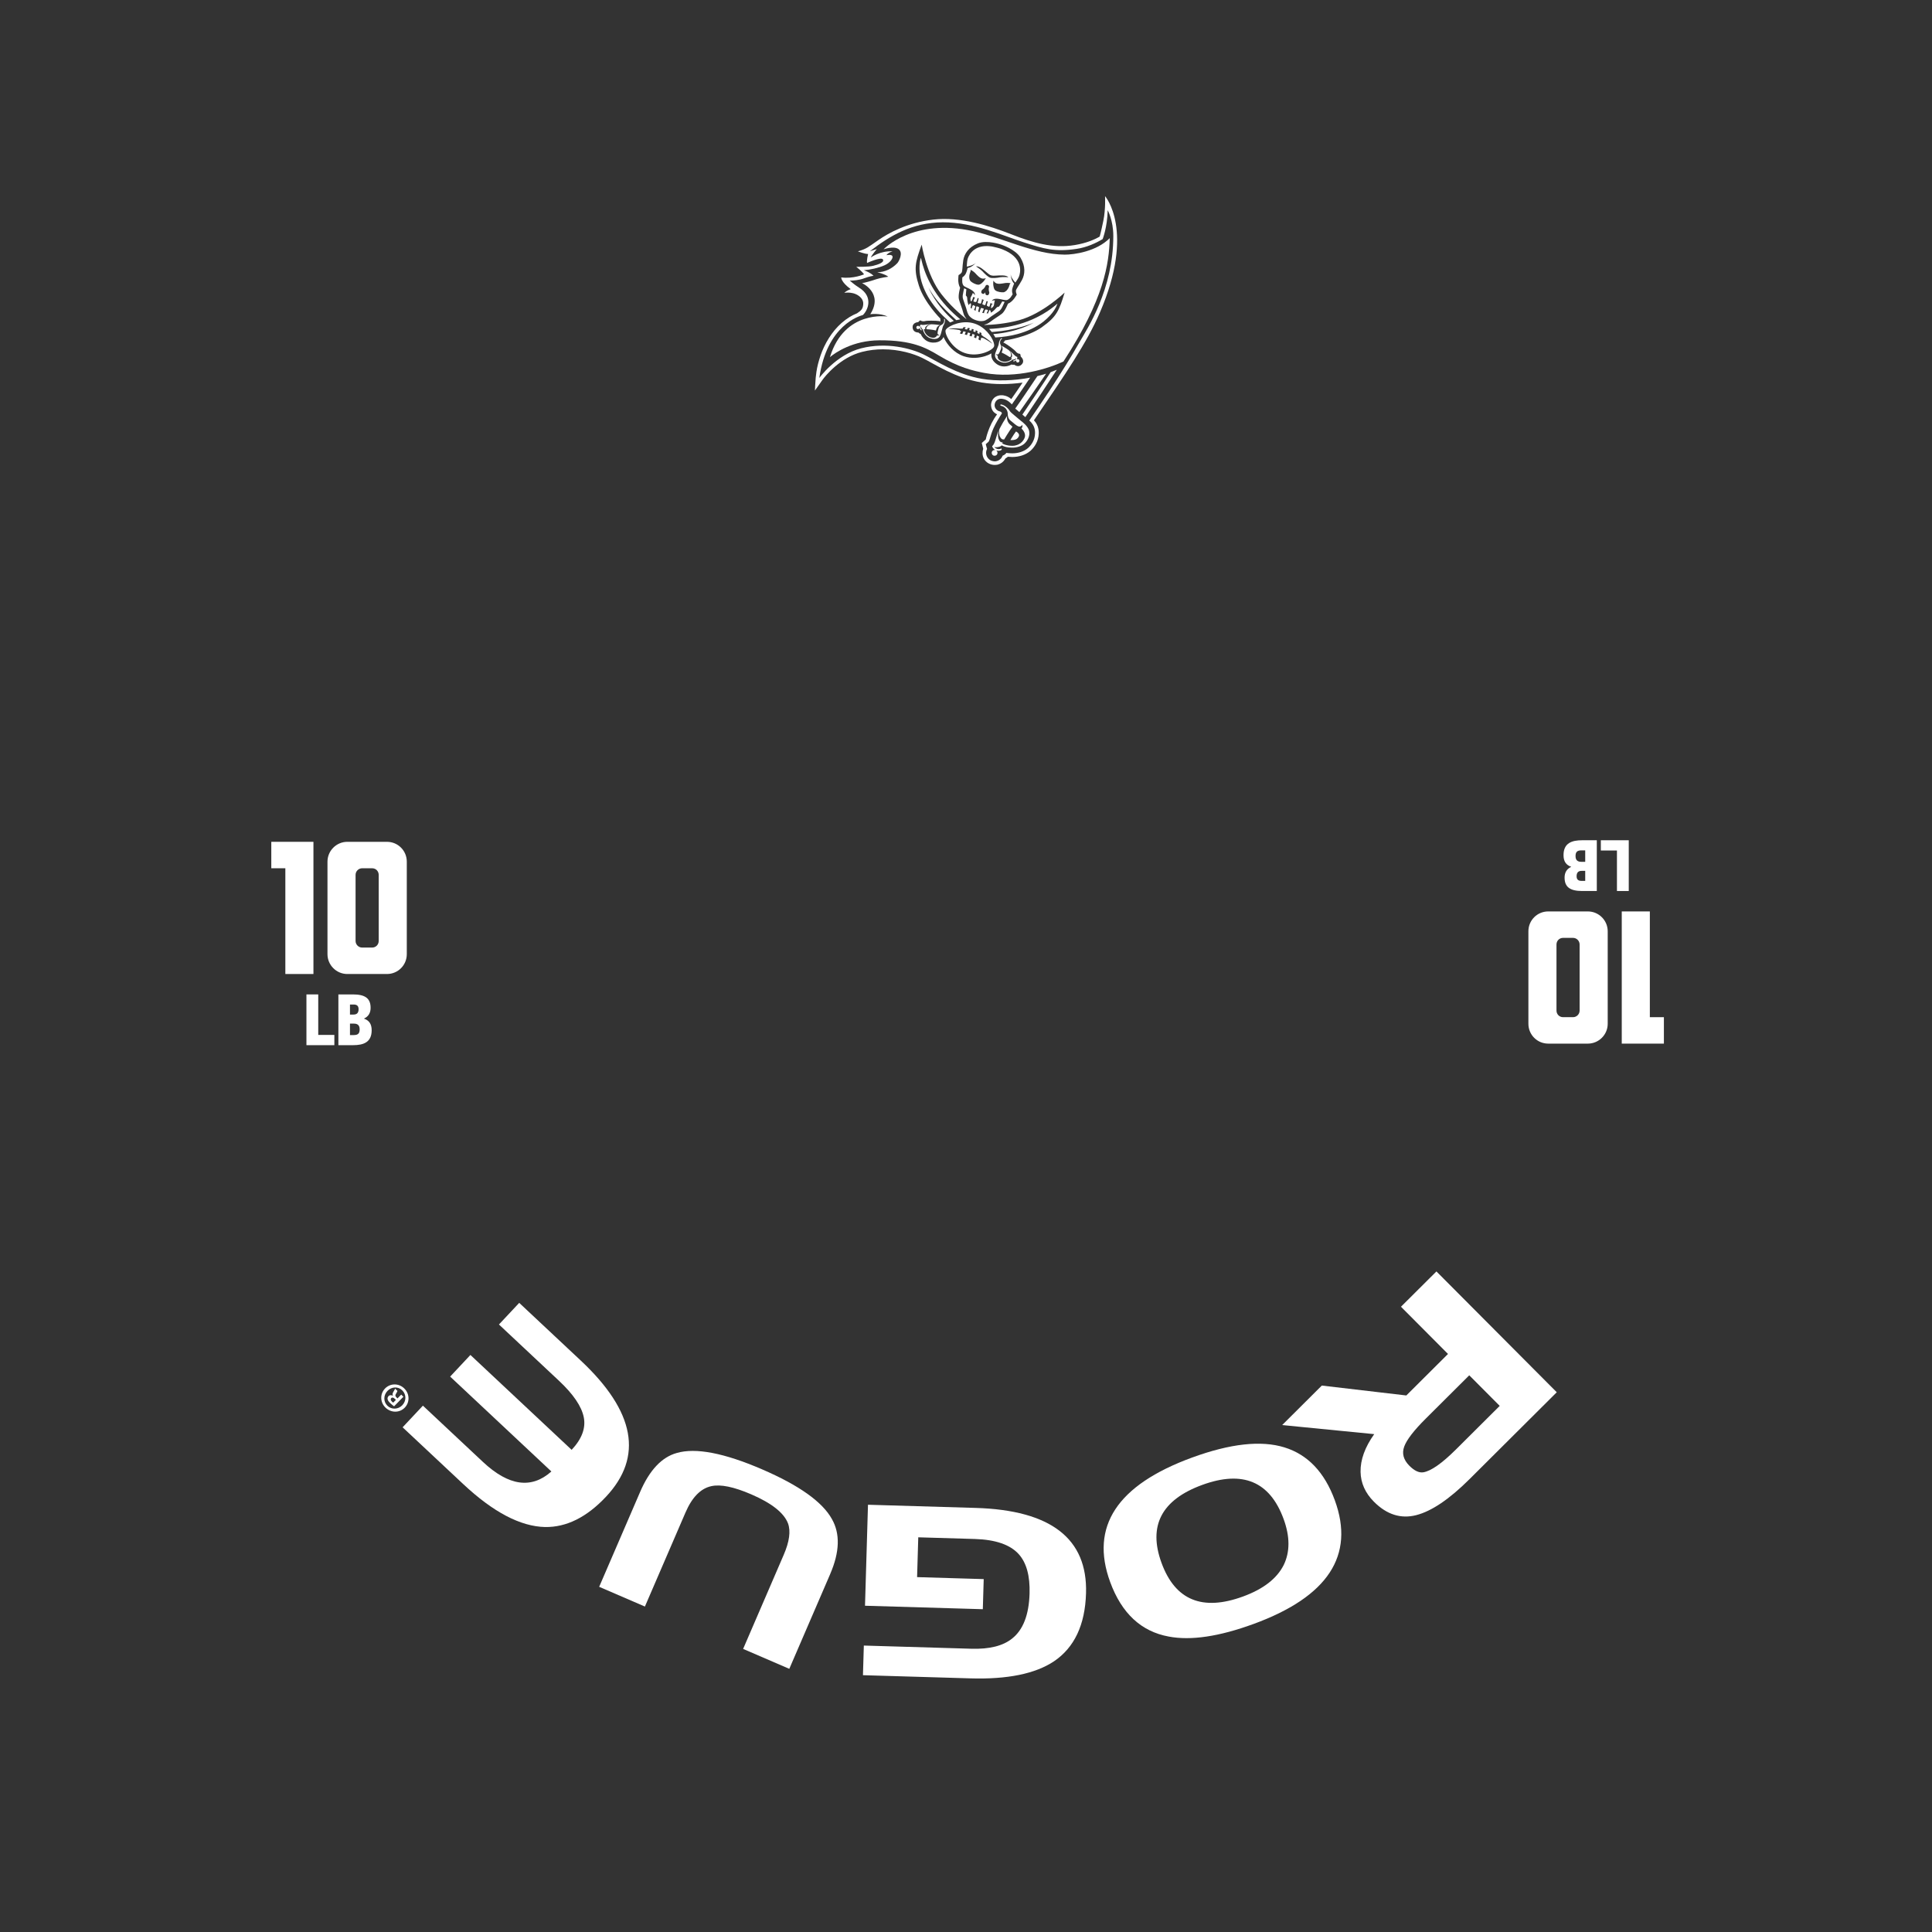 <?xml version="1.0" encoding="UTF-8"?>
<svg id="Template" xmlns="http://www.w3.org/2000/svg" viewBox="0 0 1368 1368">
  <rect x="0" y="0" width="1368" height="1368" fill="#333333" stroke="none"/>
  <defs>
    <style>
      .cls-1 {
        fill: #fff;
        stroke-width: 0px;
      }
    </style>
  </defs>
  <g>
    <g>
      <g>
        <path class="cls-1" d="M216.98,740.05v-35.93h8.36v28.68h11.41v7.26h-19.77Z"/>
        <path class="cls-1" d="M239.6,740.05v-35.93h10.31c8.71,0,12.51,2.85,12.51,9.51,0,3.6-1.6,6.21-4.65,7.56v.1c3.5,1.2,5.4,3.7,5.4,8.21,0,8.61-5.91,10.56-13.21,10.56h-10.36ZM250.36,718.38c2.25,0,3.55-1.1,3.55-3.8,0-2.55-1.45-3.3-3.55-3.3h-2.55v7.11h2.55ZM250.56,732.9c3.05,0,4.1-1.25,4.1-4.05,0-3.05-1.65-4.05-4.05-4.05h-2.8v8.11h2.75Z"/>
      </g>
      <g>
        <path class="cls-1" d="M202.05,689.67v-74.88h-9.95v-18.72h29.84v93.6h-19.89Z"/>
        <path class="cls-1" d="M274,689.67h-28.08c-7.72,0-14.04-6.32-14.04-14.04v-65.52c0-7.72,6.32-14.04,14.04-14.04h28.08c7.84,0,14.04,6.32,14.04,14.04v65.52c0,7.72-6.2,14.04-14.04,14.04ZM268.15,619.47c0-2.57-1.99-4.68-4.68-4.68h-7.02c-2.57,0-4.68,2.11-4.68,4.68v46.8c0,2.57,2.11,4.68,4.68,4.68h7.02c2.69,0,4.68-2.11,4.68-4.68v-46.8Z"/>
      </g>
    </g>
    <g>
      <g>
        <path class="cls-1" d="M1153.28,594.97v35.93h-8.36v-28.68h-11.41v-7.26h19.77Z"/>
        <path class="cls-1" d="M1130.66,594.97v35.93h-10.31c-8.71,0-12.51-2.85-12.51-9.51,0-3.6,1.6-6.21,4.65-7.56v-.1c-3.5-1.2-5.4-3.7-5.4-8.21,0-8.61,5.91-10.56,13.21-10.56h10.36ZM1119.9,616.64c-2.25,0-3.55,1.1-3.55,3.8,0,2.55,1.45,3.3,3.55,3.3h2.55v-7.11h-2.55ZM1119.7,602.13c-3.05,0-4.1,1.25-4.1,4.05,0,3.05,1.65,4.05,4.05,4.05h2.8v-8.11h-2.75Z"/>
      </g>
      <g>
        <path class="cls-1" d="M1168.21,645.36v74.88h9.95v18.72h-29.84v-93.6h19.89Z"/>
        <path class="cls-1" d="M1096.26,645.36h28.08c7.72,0,14.04,6.32,14.04,14.04v65.52c0,7.72-6.32,14.04-14.04,14.04h-28.08c-7.84,0-14.04-6.32-14.04-14.04v-65.52c0-7.72,6.2-14.04,14.04-14.04ZM1102.11,715.56c0,2.57,1.99,4.68,4.68,4.68h7.02c2.57,0,4.68-2.11,4.68-4.68v-46.8c0-2.57-2.11-4.68-4.68-4.68h-7.02c-2.69,0-4.68,2.11-4.68,4.68v46.8Z"/>
      </g>
    </g>
  </g>
  <g>
    <path class="cls-1" d="M991.99,925.27l25.11-25,85.2,85.55-61.75,61.5c-14.28,14.22-26.86,22.72-37.75,25.51-10.89,2.79-20.88-.38-29.96-9.5-6.16-6.19-9.31-13.24-9.46-21.16-.14-8.55,3.08-17.45,9.67-26.7l-65.18-6.42,28.08-27.97,59.83,7.01,29.51-29.39-33.3-33.44ZM1031.09,1026.16l30.82-30.69-21.57-21.65-30.82,30.69c-8.41,8.37-13.49,14.97-15.24,19.8-1.75,4.82-.53,9.34,3.65,13.54,3.55,3.57,6.84,5.12,9.85,4.65,5.46-.86,13.23-6.31,23.31-16.34Z"/>
    <path class="cls-1" d="M887.63,1149.88c-24.39,8.93-44.4,11.9-60.04,8.93-19.55-3.57-33.38-16.45-41.51-38.63-14.4-39.32,4.9-68.67,57.88-88.08,27.12-9.93,48.95-12.35,65.48-7.25,16.53,5.09,28.43,17.58,35.71,37.45,14.32,39.11-4.86,68.3-57.52,87.59ZM908.89,1075.57c-9.74-26.6-28.96-34.64-57.66-24.13-28.8,10.55-38.4,28.96-28.77,55.24,9.66,26.39,28.9,34.31,57.7,23.76,14.4-5.27,24.01-12.73,28.83-22.36,4.48-9.27,4.44-20.11-.1-32.51Z"/>
    <path class="cls-1" d="M650.2,1088.52l-.83,28.2,47.17,1.4-.63,21.32-83.42-2.46,2.11-71.51,76.21,2.25c53.27,1.57,79.33,21.72,78.18,60.44-.66,22.38-8.25,38.45-22.76,48.22-13.25,8.79-32.91,12.8-58.99,12.03l-76.2-2.25.62-20.98,76.21,2.25c12.76.38,22.35-2.03,28.77-7.21,7.8-6.15,11.92-16.78,12.37-31.89.37-12.42-2.16-21.68-7.58-27.78-6.07-6.79-16.49-10.4-31.26-10.84l-39.95-1.18Z"/>
    <path class="cls-1" d="M587.89,1114.44l-29.01,67.22-32.69-14.11,28.74-66.61c4.04-9.35,5.05-16.78,3.03-22.28-2.88-7.46-11.56-14.32-26.06-20.57-12.34-5.32-21.74-7.25-28.23-5.78-7.53,1.63-13.62,7.84-18.28,18.63l-28.75,66.61-32.38-13.97,29.01-67.22c6.65-15.42,15.31-24.61,25.98-27.56,13.37-3.86,33.47,0,60.3,11.57,26.32,11.36,42.82,23.11,49.52,35.27,5.9,10.35,5.5,23.28-1.2,38.8Z"/>
    <path class="cls-1" d="M285.1,1010.62l14.35-15.31,42.52,39.85c18.22,17.07,34.37,19.32,48.45,6.75l-71.68-67.18,14.35-15.32,71.68,67.18c7.27-7.76,10.13-15.48,8.57-23.15-1.56-7.67-7.4-16.25-17.53-25.75l-42.52-39.85,14.35-15.32,43.62,40.88c38.39,35.98,44.35,68.1,17.86,96.37-13.63,14.54-28.01,21.7-43.14,21.48-17.44-.38-36.77-10.53-58.01-30.43l-42.89-40.19Z"/>
    <path class="cls-1" d="M272.64,983.15c3.71-3.8,9.71-3.83,13.6-.04,3.88,3.79,4.04,9.83.33,13.63-3.71,3.8-9.72,3.75-13.64-.08-3.84-3.75-4-9.71-.28-13.51ZM284.82,995.05c2.94-3.02,3.01-7.63,0-10.57-2.89-2.9-7.5-2.64-10.41.33-2.94,3.01-3.09,7.63-.07,10.58,2.93,2.86,7.58,2.64,10.49-.34ZM284.08,987.47l1.57,1.53-6.61,6.78c-.71-.52-1.69-1.24-2.81-2.33-1.28-1.25-1.66-2.03-1.79-2.8-.13-.69.07-1.47.71-2.13.81-.83,1.95-.75,2.98-.24l.08-.08c-.46-.85-.27-1.71.41-2.82.8-1.24,1-1.77,1.12-2.14l1.65,1.62c-.04.45-.48,1.15-1.08,2.18-.56.82-.47,1.56.4,2.4l.74.73,2.62-2.69ZM280.33,991.22l-.74-.72c-.87-.84-1.86-1.24-2.54-.55-.61.62-.55,1.48.44,2.45.42.41.74.65.95.76l1.89-1.94Z"/>
  </g>
  <g>
    <path class="cls-1" d="M782.46,138.88s.5,9.12-1.22,17.48c-1.67,8.07-2.58,11.15-2.58,11.15-3.52,2.07-9.23,4.61-17.57,6-15.56,2.59-29.69-1.59-45.1-7.64-15.42-6.05-36.06-12.57-55.2-10.37-18.56,2.13-31.85,9.65-38.91,14.55-7.06,4.9-8.36,6.19-14.41,7.93,0,0,4.76,1.87,7.21,1.87,0,0-1.15,4.76-.72,6.34,0,0,10.09-4.61,11.24-2.45,1.15,2.16-3.6,3.61-6.92,4.47-3.31.87-11.96.72-11.96.72,0,0,4.06,3.14,5.49,5.32,0,0-7.65,3.33-16.15,2.18,0,0-.28,3.15,6.71,8.31-1.49.53-3.37,1.4-4.54,2.64,0,0,7.33-1.51,11.93,3.62,1.21,1.52,1.61,2.88,1.47,4.6-.25,3.11-1.45,4.3-4.38,6.24-1.68.68-3.46,1.54-5.19,2.59-8.1,4.98-14.03,12.55-18.18,21.21-1.8,3.75-3.24,8.11-4.26,12.06-1.02,3.97-1.39,7.5-1.63,9.7-.24,2.2-.56,9.13-.56,9.13,0,0,3.63-5.09,5.34-7.53,1.7-2.43,12.44-15.95,28.1-19.86,5.01-1.27,10-1.81,14.76-1.81,11.46,0,21.69,3.1,27.75,6.07,8.79,4.26,23.24,14.3,42.18,17.44,4.46.74,9.26,1.1,14.25,1.1s9.73-.35,14.67-1.02c-2.79,4.17-5.47,8.06-8.02,11.67-2.58-2.46-6.08-2.71-6.08-2.71-4.25-.4-6.37,2.18-6.37,2.18-.86.93-1.5,2.14-1.75,3.56-.3,1.32.06,2.85.3,3.63.81,2.57,3.01,3.74,3.86,4.12-6.21,8.27-8.01,17.79-8.01,17.79l-2.83,2.5,1.02,4.14c-1.58,5.08.9,8.89,4.11,10.47,3.26,1.6,6.3.67,6.3.67,1.92-.54,3.65-1.74,4.83-3.52.18-.27.34-.54.48-.82.66-.36,1.23-.76,1.71-1.19.89.1,3.19.17,3.19.17,4.7-.04,9.29-1.37,12.79-4.34,2.76-2.47,5.79-6.67,5.9-12.42,0-1.08.2-5.43-3.4-9.22,22.68-33.3,37.41-54.74,46.81-76.56,24.91-57.82,3.66-81.93,3.57-82.14ZM742.03,278.23c-4.85,7.34-9.47,14.11-13.23,19.55,4.35,3.59,4.09,8.12,4.09,8.98-.08,4.82-2.65,8.41-5,10.51-2.92,2.49-6.91,3.7-11.12,3.73-.12,0-3.14-.09-4.17-.33-.44.65-1.3,1.45-2.7,2.01-.15.44-.37.88-.64,1.3-1.15,1.73-3.06,2.69-5,2.69,0,0-1.97-.06-3.33-1-1.74-1.15-2.7-3.06-2.7-5.01v-.05c0-.93.23-1.87.68-2.73-.2-.48-.91-3.35-.91-3.35l1.85-1.63c.15-.09.61-.78,1.12-2.55.55-1.72,1.2-4.28,2.56-7.26,1.74-3.79,4.15-7.71,5.92-10.42-.17-.87-1.08-1.27-1.74-1.43-.74-.2-1.64-.63-2.37-1.47-.76-.88-1.34-2.12-1.01-3.73.32-1.58,1.31-2.72,2.47-3.26h0c1.31-.69,2.93-.36,2.93-.36,3.86.36,6.72,3.94,6.72,3.94,3.85-5.37,12.79-18.67,12.98-18.96-11.73,2.24-23.84,2.55-33.9.88-18.29-3.04-32.37-12.78-41.46-17.22-9.09-4.44-26.41-8.98-44.28-4.44-17.86,4.55-29.66,21-29.66,21,5.33-37.59,28.62-43.92,30.85-44.55,3.39-3.18,7.84-12.87-2.7-19.4-3.6-2.23-6.62-5.06-6.62-5.06,2.21.26,7.38-.42,10.26-1.56,3.45-1.36,6.62-1.81,6.62-1.81-2.72-2.59-6.88-3.89-6.88-3.89,4.15-.26,10.65-1.69,14.67-3.51,4.02-1.81,6.23-5.06,5.58-6.49-.65-1.43-4.28-.65-4.28-.65,1.3-1.95,4.41-2.73,4.41-2.73-8.96-.52-15.48,4.36-15.48,4.36,1-2.14,4.27-5.98,4.27-5.98-1.24.41-4.68,1.48-4.9,1.55,14.02-10.83,29.67-20.35,51.6-20.49,21.92-.15,43.29,9.68,57.52,14.24,14.24,4.56,21.8,6.85,37.18,4.58,7.36-1.09,13.81-4.11,18.53-6.94,0,0,3.3-8.4,3.56-20.46,0,0,3.96,7.1,3.98,18.16.04,37.95-18.35,65.66-24.22,75.75-5.62,9.92-13,21.81-22.03,35.49Z"/>
    <path class="cls-1" d="M753.64,180.29c-21.15-.13-44.06-12.03-64.39-16.57-42.84-9.56-63.61,12.81-63.61,12.82,0,0,6.94-2.53,10.44-.26,3.8,2.47.45,8.85-.78,10.12-3.52,3.66-8.57,6.37-14.15,6.37,0,0,5.91,1.42,7.82,3.18,0,0-5.48.72-8.47,1.75-2.98,1.04-8.82,2.73-10.12,2.73,0,0,15.39,7.03,5.84,22.06,0,0,6.68-1.02,12.24,1.65,0,0-30.48-4.92-40.8,28.73,3.89-3.2,16.09-11.81,35.1-11.91,22.94-.1,32.78,5.18,41.9,10.7,13.89,8.42,24.4,10.92,32.38,12.41,22.94,4.28,45.97-3.43,55.95-8.08,28.97-44.39,32.31-69.47,32.8-87.37-9.36,9.42-25.05,11.73-32.16,11.69ZM737.92,231.57c-10.26,7.26-26.31,9.47-26.31,9.47-.18.7-1.24,1.43-1.24,1.43,0,0,1.64.61,5.68,3.64,4.03,3.03,2.94,2.89,4.22,3.75,1.29.86,2.02.62,2.02.62.39.78.44,1.94.44,1.94.54.51,3.17,3.02.72,5.62-2.45,2.6-5.28.18-5.28.18-1,.21-1.97-.12-1.97-.12,0,0-5.23,3.29-10.43-.3-4.23-2.92-3.97-6.37-3.73-7.57-1.43.82-2.96,1.46-4.53,1.95-4.24,1.33-9.66,1.88-15.03.09-3.53-1.19-6.46-3.25-8.77-5.54-2.31-2.29-4.02-4.82-5.14-7.1-.17-.35-.33-.69-.47-1.03-.37.88-2.14,4.22-7.63,3.99-6.31-.27-8.5-6.06-8.5-6.06,0,0-.97-.33-1.64-1.09,0,0-3.71.22-4.1-3.33-.38-3.55,3.23-3.96,3.97-4.04,0,0,.73-.9,1.51-1.29,0,0,.44.64,1.99.72,1.55.08.59-.46,5.63-.44,5.05,0,6.72.52,6.72.52,0,0-.41-1.22-.13-1.89,0,0-11.47-11.45-15.27-23.43-3.8-11.97-2.64-16.41,1.98-29.04,0,0,3.42,21.51,13.93,35.03,6,7.71,12.74,13.73,17.43,17.47.11,0,.22,0,.32,0-1-1.11-1.76-2.42-2.14-3.92-.94-3.7-2.48-7.14-3.18-9.88-.7-2.74.86-8.23.86-8.23-2.11-3.37-1.08-8.93-1.08-8.93,0,0,1.14-.54,2.01-1.59.86-1.06.56-4.18,1.27-8.77s3.69-9.34,10.31-12.04c6.58-2.69,16.47.84,16.55.87.09.03,10.1,3.18,13.73,9.29,3.65,6.15,3.16,11.74.96,15.82-2.21,4.09-4.33,6.39-4.27,7.76.05,1.36.64,2.48.64,2.48,0,0-2.53,5.05-6.25,6.48,0,0-2.06,5.32-4.28,7.08-2.21,1.76-5.52,3.58-8.5,5.96-1.18.94-2.53,1.52-3.97,1.82.1.07.19.14.29.21,6-.16,14.96-.89,24.35-3.41,16.53-4.45,32.24-19.54,32.24-19.54-3.93,12.85-5.68,17.1-15.93,24.36Z"/>
    <path class="cls-1" d="M699.41,201.79s.08.03.12.05c-.04-.02-.08-.03-.12-.05Z"/>
    <path class="cls-1" d="M712.01,177.55l-.51-.22c-.28-.14-.56-.26-.82-.38-.26-.12-.52-.22-.75-.32-.18-.07-.35-.14-.52-.2-.13-.05-.25-.09-.36-.14-.39-.15-.72-.25-.96-.33-.05-.02-.09-.03-.14-.05-.48-.15-2.34-.71-4.65-1.19-.02,0-.04,0-.06-.01-.41-.08-.83-.17-1.27-.24-1.21-.17-2.34-.25-3.39-.25-10.16.04-13.05,7.6-13.48,9.33-.45,1.84-.45,4.18-.55,5.23,0,0,1.95-.28,3.77-1.04.99-.41,1.94-.93,2.67-1.63-.17.19-2.91,3.31-5.84,3.64,0,0-.64,2.82-1.43,4.25-.78,1.43-2.3,2.41-2.3,2.41,0,0-.11,1.12-.11,2.26,0,.45.01.91.06,1.3.03.19.06.37.1.52.35,1.2.39,1.96,2.98,3.1.89.39,1.76.8,2.6,1.28,1.26.71,2.62,1.55,3.14,2.99,0,.01,0,.03.01.04.14.36.15.81.06,1.18,0-.05-.02-.11-.05-.18-.11-.22-.31-.39-.44-.6,0,0,0,0-.01-.02-.28-.32-.59-.62-.94-.86h0s0,0,0,0c0,0-.27.96-.7,1.66-.24.41-.5.85-.78,1.47,0,0,0,.02,0,.03-.53,1.38.09,2.85.23,2.85.17.01.54-.15,1.23-2.1.02-.04.05-.14.07-.24.02-.09-.01-.26-.05-.4,0,0,0,0,0-.02.08-.32.49-.29.74-.26.09,0,.18.02.26.04.04,0,.08.02.11.03.26.09.41.27.41.37,0,0-.14.09-.25.25-.1.16-.28.58-.33.7-.18.44-.3.79-.45,1.22,0,.01,0,.03,0,.04-.14.42.28.56.28.56,0,0,.04.02.05.02.34.06.7.14,1.08.22,0,0,.51.09.68-.36.16-.48.3-.88.48-1.36,0-.03.02-.06.04-.08h0s.01-.04.01-.04c0,0,.11-.33.16-.53.04-.18.24-.5.41-.5.18,0,.44.09.41.46-.03.37-.1.62-.11.67,0,.02,0,.04,0,.05-.17.59-.51,1.83-.51,1.83-.16.48.36.63.36.63.32.09.79.16,1.13.26.02,0,.04,0,.07.01,0,0,.4.13.54.07.15-.05.24-.27.26-.34.02-.07.55-1.92.61-2.11.04-.15.02-.45-.06-.62.03,0,.51.09.78.18.22.08.52.2.67.31-.23.11-.38.49-.39.55,0,0,0,.01,0,.02-.04.12-.08.24-.11.36-.17.51-.39,1.15-.56,1.67-.03.14-.05.48.34.63.02,0,.04.02.06.02.33.12.75.27,1.06.4,0,0,.1.04.23.04.15,0,.34-.06.43-.32.08-.24.26-.78.42-1.27.15-.48.3-.93.3-.98,0-.09.11-.26.18-.32.18-.01.31.01.44.07.15.07.31.25.38.32-.1.17-.25.59-.29.83-.03.2-.26,1.05-.37,1.45-.01.03-.02.07-.03.11,0,.01,0,.03,0,.04,0,.01,0,.02,0,.03-.06.41.33.62.33.62.35.17.69.33,1,.48,0,0,.04.02.05.02,0,0,.42.14.56-.28,0-.01.01-.03.02-.03.14-.44.25-.81.37-1.26.03-.12.07-.25.1-.37,0-.01.01-.05.02-.1,0-.03.07-.25.09-.39.01-.07.01-.14,0-.19,0,0,.23.09.51.21,0,0,.54.24.64.3.09.05.24.11.3.21.13.18.17.26.17.26-.13.02-.26.04-.38.06-.07,0-.39.11-.39.21-.62,1.97-.43,2.32-.28,2.41.12.08,1.5-.7,1.91-2.13,0-.01.23-1.2.28-1.67.08-.76.4-1.63.44-1.74h0,0c-1.4-.08-2.18.48-2.18.48.09-.21.22-.39.35-.55,0,0,.01,0,.02-.02,1.03-1.19,2.9-1.14,4.32-.96,1.11.14,2.2.37,3.29.63,2.77.65,3.25.07,4.25-.67.86-.64,1.56-1.63,2.08-2.56,0-.02.02-.03.03-.05.23-.35.39-.61.39-.61,0,0-.63-1.7-.38-3.31.25-1.61,1.43-4.26,1.43-4.26-2.2-2.09-2.46-6.43-2.46-6.43.14.88.49,1.76.96,2.59.71,1.27,1.64,2.41,2.34,3.17.59-.96,1.95-2.66,2.63-4.37.75-1.91,3.65-11.89-9.48-18.2ZM692.6,201.59s-.03,0-.04,0c-1.67-.08-4.23-1.46-5.22-2.42-.13-.13-.33-.42-.34-.42-.03.03-.06.05-.1.07.04-.02.07-.05.1-.07.02-.02-.32-.6-.34-.64-.53-1.28-.41-2.87-.07-4.15.1-.37.21-.74.36-1.11,0,0,.57-1.24.24-1.74-.04-.04-.08-.09-.12-.13h0s0-.01-.01-.02c.1.04,1.7.74,3.11,2.08.14.13.28.27.41.41,1.53,1.67,2.98,3.19,4.41,3.67.46.15.95.19,1.4.17,0,0,.01,0,.02,0,.12,0,.24-.01.36-.03h0c.73-.09,1.31-.29,1.31-.29,0,0-.76,1.16-1.25,1.81-.5.65-2.61,3-4.21,2.82ZM700.45,207.56l-.25.73c-.14.42-.53.69-.97.75-.21.03-.43.03-.65-.04-.68-.23-1.07-.93-.85-1.55.04-.11-.03-.22-.14-.26-.11-.04-.23.02-.26.12-.21.63-.93.95-1.62.72-.22-.08-.4-.21-.55-.36-.31-.32-.46-.76-.32-1.18l.25-.73c.25-.74.89-.68,1.64-1.62.41-.47.81-.92,1.06-1.64.19-.58.85-.9,1.5-.74.04,0,.08.02.11.03.04.02.08.03.13.05.61.27.93.91.74,1.49-.24.72-.2,1.32-.15,1.94.03,1.2.58,1.54.33,2.28ZM701.14,196.63c-1.46-.47-3.89-2.7-5.43-4.48-1.62-1.69-4.58-3.45-4.58-3.51,2.19-.55,5.76,2.78,7.85,4.52,1.78,1.58,2.56,1.73,2.72,1.77.16.06.87.41,3.24.23,2.73-.13,7.58-.63,9,1.13,0,.05-3.45-.34-5.77.04-2.31.49-5.59.8-7.04.3ZM715.78,200.59h0s-.04,0-.04,0c-.06,0-.11.02-.18.03-.56.2-.85,1.53-.85,1.53-.11.4-.25.79-.41,1.18-.37.86-.89,1.7-1.55,2.39-.49.52-1.04.77-1.64,1.11h0s-.35.1-.53.12c-1.37.17-4.24-.27-5.62-1.22-.01,0-.02,0-.03-.01h0c-1.38-.82-1.66-3.97-1.66-4.79,0-.81.09-2.17.1-2.19,0,0,.02.02.03.04.07.1.37.52.85.98h0c.08.08.17.16.26.24,0,0,.01,0,.02.02.34.29.75.55,1.22.7,1.42.48,3.5.14,5.72-.26.19-.03.38-.06.57-.08,2-.23,3.75.21,3.75.21Z"/>
    <path class="cls-1" d="M711.36,213.72s-1.35,3.15-2.15,4.51c-.8,1.35-1.45,1.81-2.23,2.36-.78.55-4.22,2.82-5.12,3.46-.91.64-3.32,2.81-5.43,3.18-1.04.19-1.95.21-2.81.11-.86-.1-1.68-.31-2.54-.6,0,0,0,0-.02,0,0,0-.01,0-.01,0-1.72-.58-3.12-1.28-4.56-2.84-1.27-1.37-1.91-3.98-2.27-5.33-.05-.19-.1-.36-.15-.49-.33-1.06-1.7-4.94-2-5.85-.26-.8-.47-1.48-.4-2.68,0-.17.02-.35.04-.55.17-1.47.89-4.48.99-4.86,0-.02,0-.04,0-.04,0,0,1.2.58,1.57.8,0,0,0,.01,0,.04-.04.33-.36,2.72-.38,3.87,0,.18,0,.32.02.43,0,0,.7.73.86,1.28.16.55,0,3.55,1.19,5.63v-.05s.06-.22.31-.59c.26-.38.75-.91,1.04-.7.3.21.26.8.25,1.44,0,.63-.22,1.31-.38,1.5,0,0,.25.51.92.82,0,0-.03-.24.02-.58.11-.61.41-1.11.6-1.66.06-.19.25-.39.53-.24,0,0,.56.29,1.05.54.06.04.4.3.22.79,0,.02-.01.03-.02.04,0,.02-.02.04-.02.06-.18.46-.34.89-.58,1.37,0,0-.12.45-.33.47,0,0,.41.27.6.35.28.12.63.27.81.31,0,0-.19-.29-.14-.7.11-.59.29-1.41.44-2.1.05-.16.2-.43.53-.33.37.15.75.3,1.13.44.32.13.32.44.3.55-.17.76-.37,1.66-.57,2.38-.05.11-.11.27-.17.32,0,0,.34.24.57.3.22.06.66.15.66.15,0,0-.08-.3.02-.6,0,0,0-.01,0-.02.17-.48.33-.96.51-1.45.04-.12.16-.4.23-.58.04-.09.18-.37.52-.3.45.13.89.26,1.34.37.33.1.14.61.14.61,0,0-.48,1.18-.79,1.94,0,0-.11.27-.28.41,0,0,.31.14.54.19.49.1.78.09.9.1,0,0-.15-.37.03-.8.01-.02.02-.04.02-.06.15-.34.3-.69.45-1.04.04-.1.08-.2.12-.3.05-.15.29-.4.68-.33h.03c.31.06.63.11.94.16h0s.55.12.35.64c-.28.63-.58,1.26-.92,1.89.35.03.7.04,1.05.06,0,0-.04-.03.1-.42.14-.39.56-1.22.61-1.35.04-.12.2-.61.41-.63.21-.02,1,.62.8,1.85,2.19-.94,3.86-3.43,4.33-3.77.4-.3,1.21-.46,1.41-.49.03,0,.04,0,.04,0,.56-.57,2.11-3.31,2.31-3.65.01-.02.02-.04.02-.04.43.05,1.73.31,1.73.31Z"/>
    <path class="cls-1" d="M715.83,251.89c-.05.26-.12.48-.22.61-.16.2-.39.31-.59.37-1.4-.96-3.54-2.22-5.79-3.24.14-.35.3-.78.49-1.31.12-.34.21-.92.21-.92.09-1.13-.37-2.06-.76-2.62.07.04.14.07.22.12.36.2.72.4,1.08.61.75.43,1.49.88,2.22,1.35.52.33,1.04.68,1.54,1.04.06.05.13.09.19.14.49.55,1,1.25,1.22,1.9.27.75.3,1.45.19,1.96Z"/>
    <path class="cls-1" d="M721.66,256.07c-.3.56-1.01.77-1.57.47-.54-.3-.74-.96-.48-1.51-.09.09-.18.18-.29.27-.67.51-1.19.59-1.52.57-.23-.01-.36-.08-.36-.08,0,0,.01-.15-.05-.39,0-.04-.01-.06-.03-.1.08,0,.23,0,.41-.02.56-.08,1.49-.44,1.93-1.89-.02.03-.12.16-.29.32-.41.4-1.24,1-2.39.92-.55.47-3.97,3.19-8.07,1.74-4.47-1.59-4.51-4.35-4.4-5.25.07-.59.39-1.56.41-1.6.36-1.13,2.21-5.22,2.22-5.85.01-.63.35-2.94,1.85-4.17,0,0,.26-.19.41,0,.09.12.1.28-.07.43-.17.16-.75.55-1.1,1.56-.34,1.02-.13,2.01.27,2.73.37.67.53,1.47.4,2.22-.04.26-.12.53-.24.78-.29.6-.51,1.24-.76,1.85-.28.67-.59,1.3-1,1.68-.44.42-1.16.3-1.6-.06-.02-.02-.04-.03-.06-.04.19.79.69,1.11,1.2,1.22-.24,1.59.32,2.74,2.23,3.68,1.96.96,5.34.96,7.88-1.46-.25-.29-.55-.5-.85-.73,0,0,0,0-.01,0,.19-.06.45-.17.61-.37.09-.11.15-.3.2-.51,0,0,0,0,.01,0,0,0,0,0,0,0,.03-.12.05-.25.06-.39.03-.52-.08-1.11-.27-1.59-.3-.8-1.61-2.21-1.8-2.41.13.1.87.69.94.74.33.26,1.06.93,1.39,1.25.27.27.55.54.82.81.2.2,1.03.98,1.31,1.19.21.16.42.3.65.41.2.1.41.18.64.23h0s.04.28.04.34c.02.36-.02.94-.36,1.5.35-.26.84-.32,1.25-.1.56.3.78,1.01.47,1.57Z"/>
    <path class="cls-1" d="M665.67,230.18c-.66.22-1.56.64-2.16,1.6-.16.26-.31.55-.42.89-.17.54-.3.98-.4,1.34-2.54-.7-6.57-.91-6.57-.91-.11-.17-.23-.4-.24-.65,0-.16.07-.38.19-.62.23-.46.66-1,1.33-1.44.58-.38,1.41-.64,2.12-.78.35,0,.7.02,1.04.04.55.03,1.1.07,1.64.11,1.1.1,2.37.24,3.47.42Z"/>
    <path class="cls-1" d="M667.93,230.5c-.37.51-1.37,4.88-1.76,6,0,0-.46,1.15-.64,1.52-.41.81-2.15,2.97-6.67,1.53-4.15-1.31-5.26-5.54-5.41-6.25-1.41-.91-1.37-2.62-1.37-2.62-.69,1.88.44,2.75.71,2.93-.04,0-.26.23-.29.26,0,0-.06.08-.06.08,0,0-.41-.08-.78-.61-.16-.22-.31-.51-.42-.92-.04-.15-.07-.29-.08-.43,0,.02,0,.03,0,.05-.1.64-.7,1.08-1.33.98-.64-.1-1.08-.7-.99-1.33.1-.64.7-1.08,1.34-.98.5.07.89.46.97.94.04-1.15.88-1.83.88-1.83.22.09.44.16.67.2.24.04.49.06.75.07.81,0,1.66-.15,2.54-.27,1-.14,2-.24,3-.24.15,0,.46,0,.44,0-.81.04-2.09.34-2.9.83,0,0,0,0-.01,0-.47.27-.96.73-1.22,1.21-.02.03-.11.2-.13.23-.09.2-.15.38-.15.53,0,.26.14.5.27.66h-.01c-.09,0-1.12,0-1.12.07.56,3.46,3.26,5.51,5.4,5.92,2.09.41,3.23-.17,4-1.58.48.22,1.08.26,1.7-.26-.92.04-1.32-.52-1.39-.92-.18-1.06.48-2.66.73-3.88.26-1.22,1.19-1.96,1.94-2.3.75-.33,1.52-.99,1.85-2.01.34-1.02.11-1.68.07-1.91-.04-.23.06-.35.2-.39.24-.06.33.25.33.25.45,1.88-.67,3.93-1.04,4.44Z"/>
    <path class="cls-1" d="M703.53,242.29c-1.41-4.18-6.1-10.71-13.33-13.14-8.73-2.93-18.2,1.4-20.28,4.03-.09.11-.17.22-.23.33,0,.01-.01.04-.03.05,0,0-.05.08-.11.24-.83,2.48,4.19,13,13.66,16.18,9.48,3.18,19.73-1.9,20.65-4.66.07-.2.08-.36.08-.36.09-.65-.05-1.58-.41-2.67ZM695.72,239.12c0,.12-.01.24-.02.36-.31-.16-.63-.32-.95-.48-.12.72-.3,1.43-.53,2.12-.48-.28-.96-.54-1.45-.79.22-.67.38-1.34.51-2.02-.52-.24-1.05-.47-1.6-.7-.14.64-.31,1.29-.52,1.93-.5-.23-1-.45-1.51-.66.2-.62.37-1.24.54-1.86-.53-.21-1.08-.41-1.63-.6-.19.6-.38,1.21-.59,1.82-.52-.18-1.04-.36-1.56-.52.21-.61.42-1.21.63-1.8-.55-.18-1.11-.34-1.66-.5-.25.59-.48,1.19-.69,1.81-.53-.14-1.07-.27-1.6-.39.22-.63.47-1.24.75-1.84-.57-.15-1.14-.28-1.7-.41-.3.61-.57,1.25-.8,1.9-.54-.09-1.09-.17-1.63-.24.22-.69.51-1.35.85-1.99-.35-.07-.7-.13-1.05-.19.07-.11.15-.22.23-.33-3.22-.58-6.14-.82-8.5-.83,1.96-.44,5.3-.64,9.24-.17.03-.04.06-.07.09-.11.3.04.6.07.91.12.27-.39.56-.77.86-1.14.51.07,1.01.14,1.5.22-.28.38-.55.77-.8,1.17.54.1,1.09.21,1.64.33.22-.41.46-.82.7-1.21.47.1.93.21,1.37.32-.21.41-.41.82-.61,1.25.52.14,1.04.29,1.56.45.16-.44.33-.87.49-1.29.44.14.87.28,1.3.44-.12.44-.25.88-.38,1.33.51.19,1.01.37,1.51.57.1-.45.18-.91.27-1.36.43.18.86.37,1.29.57-.04.45-.1.92-.17,1.37.52.23,1.02.47,1.51.71.04-.47.06-.93.07-1.39.44.23.88.47,1.33.73.02.46.02.93,0,1.39.27.15.53.3.79.44,0,.07,0,.15,0,.22,3.33,1.95,5.8,4.05,7.07,5.55-1.85-1.36-4.26-2.88-7.08-4.32Z"/>
    <path class="cls-1" d="M748.77,214.94h0s-.07.24-.07.24c-1.01,2.92-2.89,5.63-4.94,7.91-1.49,1.66-3.12,3.17-4.85,4.57-2.66,2.15-5.69,3.89-8.77,5.34-3.07,1.45-6.28,2.59-9.54,3.5-5.11,1.41-10.51,2.16-15.84,2.46-.41-.79-.89-1.6-1.44-2.41,17.15-1.23,28.44-7.95,28.44-7.95l.08-.07c-.6.26-1.22.52-1.87.78-2.76,1.04-8.57,3-16.26,4.39-3.11.56-6.26.94-9.4,1.21-.25.02-2.07.16-2.07.16-.57-.74-1.2-1.46-1.89-2.17,4.17-.18,8.45-.6,12.66-1.35,17.33-3.12,27.98-10.37,33.08-14.4.47-.37.88-.7,1.26-1.01.88-.71,1.42-1.16,1.44-1.19Z"/>
    <path class="cls-1" d="M657.49,203.72l-.04-.06c.15.37,5.15,12.41,17.95,23.58-.93.33-1.8.68-2.6,1.06-.13.06-1.41-1.22-1.57-1.36-1.28-1.14-2.53-2.31-3.74-3.52-2.82-2.82-5.42-5.87-7.7-9.14-1.85-2.66-3.52-5.45-4.86-8.41-1.32-2.88-2.39-5.86-3.06-8.96-.63-2.91-.91-5.91-.75-8.89.09-1.76.31-3.59.88-5.27l.09-.25c.95,3.99,3.77,18.85,18.52,34.83,2.92,3.16,6.11,6.09,9.35,8.77-.98.16-1.92.36-2.82.61-2.33-2.05-7.78-7.43-7.79-7.44-4.39-4.42-7.67-8.67-10.13-12.61-.52-.84-.91-1.53-1.23-2.05-.05-.08-.1-.17-.15-.26-.12-.21-.23-.41-.34-.62Z"/>
    <path class="cls-1" d="M721.57,308.11c.07,1.07-1.18,2.63-2.29,3.03-.8.33-1.86.49-2.89.49-.33,0-.65-.01-.96-.04.29-.49.64-1.08,1.04-1.72.88-1.44,1.97-3.12,2.92-4.36.65.32,1.58.95,2.01,1.86.11.24.17.48.17.74Z"/>
    <path class="cls-1" d="M748.28,261.85c-2.87,4.54-18.54,28.15-22.25,33.51-.03-.02-.07-.05-.09-.07-.54-.49-1.24-1.09-2.02-1.74,1.26-1.8,15.75-23.34,20-30.02,1.48-.52,2.93-1.1,4.36-1.7Z"/>
    <path class="cls-1" d="M740.74,264.59c-2.01,3.05-17.86,25.73-18.96,27.2-.09-.07-2.81-2.4-2.91-2.48,4.04-5.61,15.46-22.66,15.69-23.01,2.03-.49,4.03-1.03,6-1.65.06-.02.11-.04.17-.06Z"/>
    <path class="cls-1" d="M716.92,302.12c-2.44,3.15-5.9,9.05-5.9,9.05-1.48.09-2.22-.4-3.06-2.18-.12-.26-.21-.54-.28-.83h0c-.44-1.84-.04-4.21-.03-4.27.06-.12,1.7-3.29,2.54-4.71.87-1.48,1.79-2.93,2.72-4.38.04-.07.09-.13.13-.2-.04.3-.15,1.96.41,3.59.32.78.83,1.58,1.64,2.32.72.67,1.33,1.2,1.83,1.62Z"/>
    <path class="cls-1" d="M725.27,314.22c-1.96,1.71-5.3,2.81-8.79,2.74-3.11-.06-5.3-.56-7.27-1.64,0,.02-.01.04-.02.07-.15.13-.47.85-2.75,1.19-1.53.25-2.42-.06-2.52-.09,2.7,2.73,5.14,1.01,5.14,1.01.11.48.28.82.28.82,0,0-.81,1.19-3.28.78-.3-.05-.55-.13-.81-.22.05.03.09.04.14.07.95.62,1.2,1.89.58,2.84-.63.95-1.9,1.2-2.85.58-.94-.63-1.2-1.9-.58-2.84.51-.78,1.45-1.08,2.29-.83-1.85-.89-2.33-2.75-2.33-2.75,2.37-2.1,2.29-5.89,4.7-11.17.11-.24.23-.49.35-.74,0,0,0,.02,0,.03-.52,1.31-1.03,3.57-.82,5.21.04.36.11.68.2,1h0c.04.15.85,3.43,3.06,2.9-.02.05-.34.77-.35.78.97.6,3.19,1.66,6.97,1.7,5.31.07,8.21-3.42,9.01-6.02.63-2.02-.34-4.27-2.34-6.24.59-.68.94-1.63.55-2.93.18.6-.95,1.68-2.15,1.57-.11,0-.22-.03-.33-.06-1.8-.5-3.85-2.7-5.59-4-1.73-1.3-2.24-3.31-2.2-4.74.03-1.43-.46-3.12-1.82-4.4-1.36-1.28-2.58-1.4-2.97-1.51-.39-.11-.5-.35-.46-.61.08-.43.63-.35.63-.35,3.3.66,5.72,3.93,6.25,4.89.49.88,5.71,4.96,7.73,6.74.94.69,5.03,3.82,5.76,7.03.87,3.83-1.45,7.46-3.41,9.17Z"/>
  </g>
</svg>